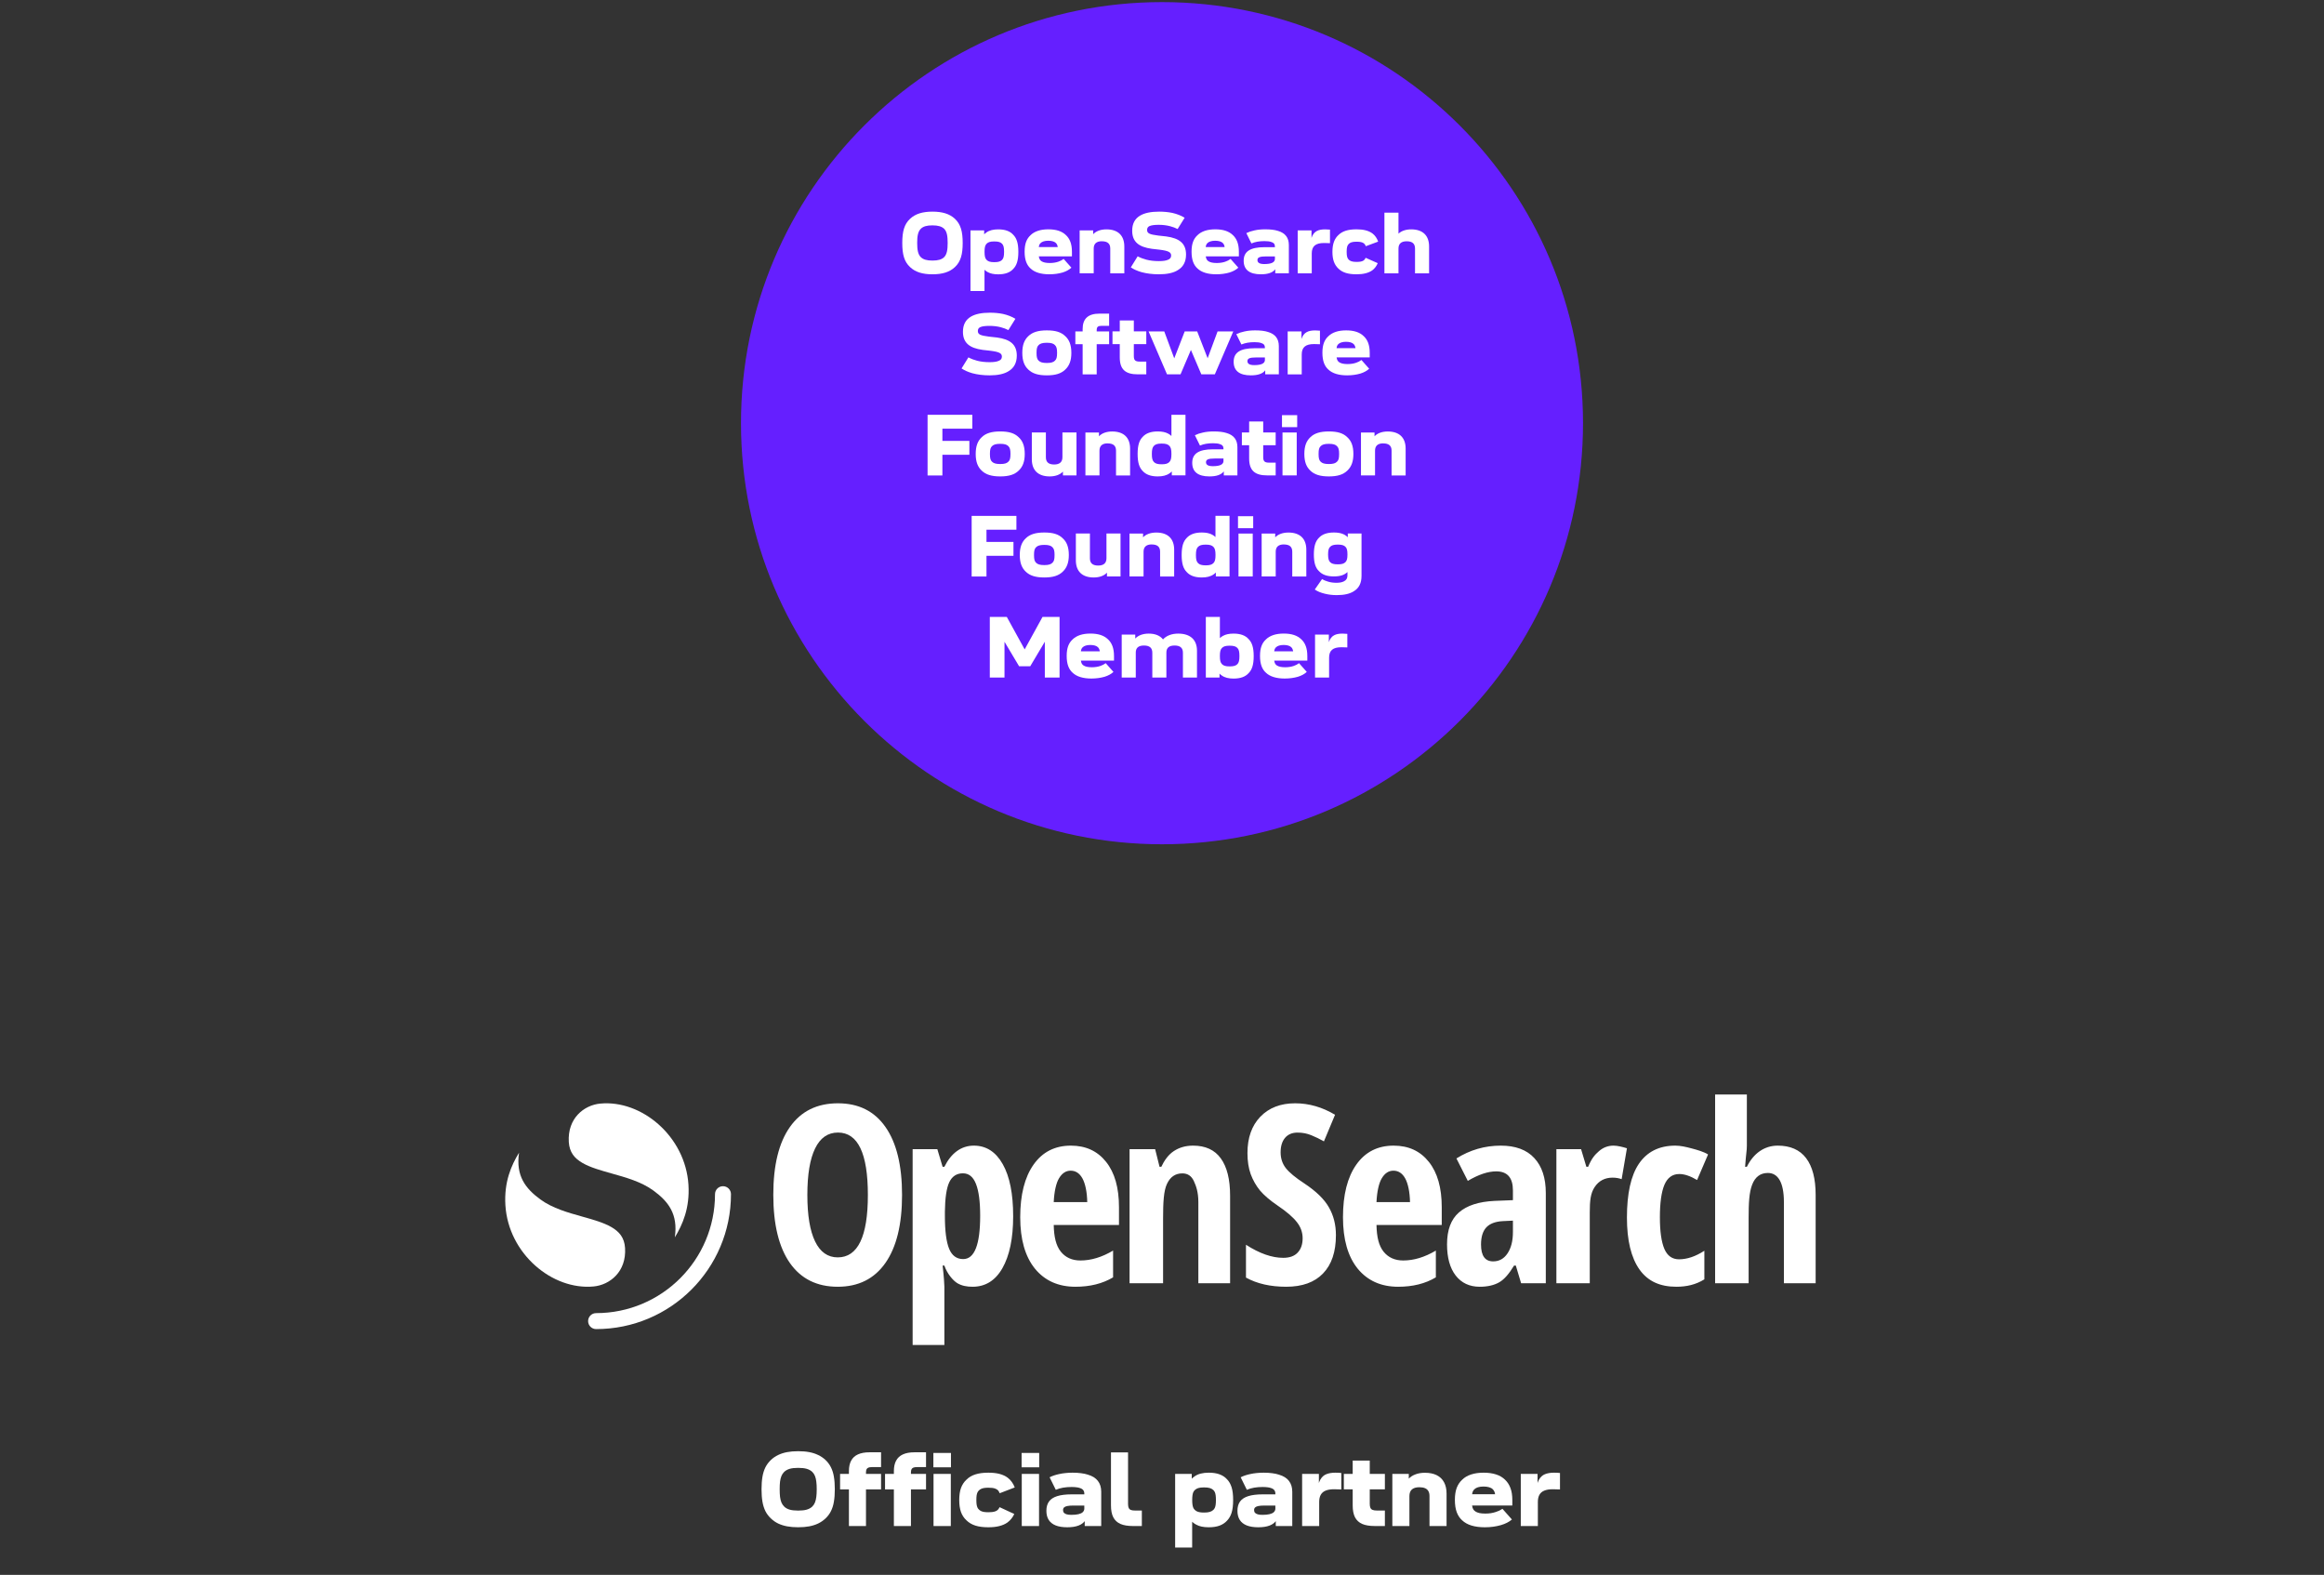 <svg width="552" height="374" viewBox="0 0 552 374" fill="none" xmlns="http://www.w3.org/2000/svg">
<rect x="0" y="0" width="552" height="374" fill="#333333" stroke="none"/>
<g clip-path="url(#clip0_6849_2713)">
<path d="M276 200.5C331.228 200.5 376 155.728 376 100.5C376 45.272 331.228 0.5 276 0.5C220.772 0.5 176 45.272 176 100.5C176 155.728 220.772 200.5 276 200.5Z" fill="#651FFF"/>
<path d="M216.17 63.44C214.77 62.15 214.31 60.41 214.31 57.7C214.31 54.99 214.77 53.25 216.17 51.95C217.43 50.78 219.14 50.26 221.48 50.26C223.82 50.26 225.54 50.78 226.8 51.95C228.19 53.25 228.66 54.99 228.66 57.7C228.66 60.41 228.19 62.15 226.8 63.44C225.54 64.62 223.83 65.14 221.48 65.14C219.13 65.14 217.43 64.62 216.17 63.44ZM224.23 61.09C224.92 60.41 225.09 59.29 225.09 57.7C225.09 56.11 224.93 54.99 224.23 54.31C223.64 53.77 222.8 53.52 221.47 53.52C220.14 53.52 219.32 53.76 218.73 54.31C218.02 55 217.85 56.11 217.85 57.68C217.85 59.25 218.02 60.41 218.73 61.09C219.31 61.63 220.13 61.88 221.47 61.88C222.81 61.88 223.64 61.64 224.23 61.09Z" fill="white"/>
<path d="M233.76 54.71V55.65C233.91 55.49 234.09 55.34 234.3 55.2C235 54.69 235.96 54.47 237.09 54.47C238.74 54.47 239.9 54.9 240.67 55.76C241.44 56.54 241.88 57.68 241.88 59.81C241.88 61.94 241.44 63.08 240.67 63.86C239.91 64.71 238.75 65.15 237.09 65.15C236.07 65.15 235.24 64.98 234.6 64.62C234.31 64.46 234.06 64.28 233.84 64.07V69.11H230.51V54.72H233.76V54.71ZM234.35 57.87C233.98 58.24 233.85 58.76 233.85 59.8C233.85 60.84 233.98 61.37 234.35 61.73C234.71 62.09 235.19 62.26 236.17 62.26C237.15 62.26 237.63 62.09 238 61.73C238.36 61.37 238.49 60.84 238.49 59.8C238.49 58.76 238.36 58.24 238 57.87C237.64 57.51 237.15 57.34 236.17 57.34C235.19 57.34 234.71 57.51 234.35 57.87Z" fill="white"/>
<path d="M244.78 63.76C243.9 62.98 243.37 61.75 243.37 59.78C243.37 57.81 243.88 56.68 244.78 55.85C245.72 54.93 247.14 54.46 249 54.46C250.86 54.46 252.23 54.9 253.19 55.84C254.08 56.67 254.61 57.88 254.61 59.82V60.88H246.74C246.84 61.51 247.03 61.81 247.38 62.04C247.79 62.31 248.43 62.46 249.34 62.46C250.11 62.46 250.81 62.35 251.4 62.14C251.85 61.99 252.29 61.76 252.64 61.49L254.48 63.57C253.94 64.07 253.22 64.46 252.37 64.72C251.47 64.98 250.4 65.14 249.25 65.14C247.31 65.14 245.76 64.7 244.78 63.76ZM251.24 58.68C251.17 58.23 251.03 57.94 250.8 57.71C250.45 57.36 249.82 57.17 248.98 57.17C248.14 57.17 247.52 57.38 247.18 57.71C246.94 57.93 246.8 58.2 246.74 58.68H251.24Z" fill="white"/>
<path d="M261.73 57.29C260.41 57.29 259.78 57.9 259.78 59.03V64.9H256.44V54.71H259.66V55.61C260.36 54.86 261.48 54.47 262.81 54.47C265.55 54.47 267.05 55.94 267.05 58.54V64.91H263.71V59.02C263.71 57.86 263.06 57.3 261.73 57.3V57.29Z" fill="white"/>
<path d="M271.13 64.63C270.13 64.34 269.28 63.96 268.59 63.5L270.22 60.87C270.86 61.22 271.6 61.49 272.3 61.67C273.17 61.9 274.2 62.01 275.26 62.01C276.22 62.01 276.92 61.91 277.4 61.7C277.93 61.5 278.17 61.18 278.17 60.69C278.17 59.93 277.61 59.57 275.45 59.3L273.6 59.09C270.45 58.66 268.92 57.4 268.92 54.79C268.92 53.14 269.54 51.94 270.82 51.19C271.88 50.57 273.37 50.26 275.34 50.26C276.42 50.26 277.5 50.36 278.45 50.56C279.52 50.8 280.53 51.19 281.38 51.71L279.71 54.39C279.16 54.11 278.58 53.89 277.96 53.73C277.11 53.5 276.17 53.39 275.21 53.39C274.25 53.39 273.49 53.49 273.05 53.68C272.66 53.86 272.46 54.14 272.46 54.61C272.46 55.42 273.04 55.68 275.09 55.94L277 56.15C280.17 56.58 281.71 57.83 281.71 60.45C281.71 62.18 281.02 63.4 279.78 64.14C278.7 64.83 277.16 65.14 275.25 65.14C273.68 65.14 272.31 64.95 271.13 64.63Z" fill="white"/>
<path d="M284.43 63.76C283.55 62.98 283.02 61.75 283.02 59.78C283.02 57.81 283.53 56.68 284.43 55.85C285.37 54.93 286.79 54.46 288.65 54.46C290.51 54.46 291.88 54.9 292.84 55.84C293.73 56.67 294.26 57.88 294.26 59.82V60.88H286.39C286.49 61.51 286.68 61.81 287.03 62.04C287.44 62.31 288.08 62.46 288.99 62.46C289.76 62.46 290.46 62.35 291.05 62.14C291.5 61.99 291.94 61.76 292.29 61.49L294.13 63.57C293.59 64.07 292.87 64.46 292.02 64.72C291.12 64.98 290.05 65.14 288.9 65.14C286.96 65.14 285.41 64.7 284.43 63.76ZM290.88 58.68C290.81 58.23 290.67 57.94 290.44 57.71C290.09 57.36 289.46 57.17 288.62 57.17C287.78 57.17 287.16 57.38 286.82 57.71C286.58 57.93 286.44 58.2 286.38 58.68H290.88Z" fill="white"/>
<path d="M302.9 63.94C302.31 64.74 301.18 65.14 299.48 65.14C296.79 65.14 295.4 64.06 295.4 61.92C295.4 59.78 296.87 58.7 300.35 58.7H302.82V58.54C302.82 58.01 302.58 57.64 301.91 57.45C301.54 57.32 300.99 57.26 300.33 57.26C299.82 57.26 299.19 57.3 298.68 57.39C298.18 57.48 297.68 57.62 297.24 57.81L296.03 55.36C296.63 55.07 297.25 54.86 297.95 54.72C298.73 54.54 299.58 54.46 300.52 54.46C301.77 54.46 302.77 54.58 303.54 54.83C305.3 55.34 306.13 56.48 306.13 58.19V64.9H302.9V63.94ZM300.29 62.71C301.95 62.71 302.75 62.32 302.82 61.57V60.89H300.75C299.2 60.89 298.67 61.13 298.67 61.77C298.67 62.41 299.23 62.71 300.29 62.71Z" fill="white"/>
<path d="M308.23 54.71H311.51V56.5C312.04 54.87 313.2 54.47 314.75 54.47C315.16 54.47 315.54 54.49 315.9 54.53V57.75C315.47 57.72 314.98 57.71 314.49 57.71C312.47 57.71 311.57 58.48 311.57 60.19V64.91H308.23V54.72V54.71Z" fill="white"/>
<path d="M317.88 63.77C316.96 62.9 316.48 61.69 316.48 59.82C316.48 57.82 317.02 56.64 317.88 55.84C318.82 54.9 320.17 54.46 322.2 54.46C323.83 54.46 325.07 54.77 325.99 55.44C326.61 55.92 327.06 56.57 327.34 57.38L324.41 58.47C324.31 58.19 324.17 57.97 323.98 57.81C323.61 57.52 323.09 57.4 322.21 57.4C321.19 57.4 320.7 57.58 320.35 57.94C320.02 58.26 319.86 58.72 319.86 59.8C319.86 60.88 320.02 61.34 320.35 61.66C320.69 62 321.18 62.2 322.21 62.2C323.06 62.2 323.56 62.09 323.93 61.83C324.13 61.67 324.26 61.47 324.37 61.22L327.24 62.5C326.94 63.21 326.5 63.79 325.92 64.22C324.99 64.85 323.78 65.14 322.2 65.14C320.21 65.14 318.85 64.73 317.88 63.77Z" fill="white"/>
<path d="M328.83 50.51H332.17V55.49C332.88 54.82 333.95 54.47 335.2 54.47C337.94 54.47 339.44 55.94 339.44 58.54V64.91H336.1V59.02C336.1 57.86 335.45 57.3 334.12 57.3C332.79 57.3 332.17 57.91 332.17 59.04V64.91H328.83V50.52V50.51Z" fill="white"/>
<path d="M230.93 88.63C229.93 88.34 229.08 87.96 228.39 87.5L230.02 84.87C230.66 85.22 231.4 85.49 232.1 85.67C232.97 85.9 234 86.01 235.06 86.01C236.02 86.01 236.72 85.91 237.2 85.7C237.73 85.5 237.97 85.18 237.97 84.69C237.97 83.93 237.41 83.57 235.25 83.3L233.4 83.09C230.25 82.66 228.72 81.4 228.72 78.79C228.72 77.14 229.34 75.94 230.62 75.19C231.68 74.57 233.17 74.26 235.14 74.26C236.22 74.26 237.3 74.36 238.25 74.56C239.32 74.8 240.33 75.19 241.18 75.71L239.51 78.39C238.96 78.11 238.38 77.89 237.76 77.73C236.91 77.5 235.97 77.39 235.01 77.39C234.05 77.39 233.29 77.49 232.85 77.68C232.46 77.86 232.26 78.14 232.26 78.61C232.26 79.42 232.84 79.68 234.89 79.94L236.8 80.15C239.97 80.58 241.51 81.83 241.51 84.45C241.51 86.18 240.82 87.4 239.58 88.14C238.5 88.83 236.96 89.14 235.05 89.14C233.48 89.14 232.11 88.95 230.93 88.63Z" fill="white"/>
<path d="M244.25 87.77C243.32 86.9 242.82 85.7 242.82 83.8C242.82 81.9 243.32 80.7 244.25 79.83C245.21 78.9 246.56 78.46 248.64 78.46C250.72 78.46 252.04 78.87 253.02 79.83C253.93 80.66 254.47 81.84 254.47 83.81C254.47 85.61 254 86.86 253.01 87.78C252.04 88.71 250.71 89.14 248.64 89.14C246.57 89.14 245.21 88.7 244.25 87.77ZM250.56 85.66C250.94 85.32 251.08 84.87 251.08 83.78C251.08 82.81 250.95 82.31 250.56 81.94C250.21 81.59 249.7 81.4 248.64 81.4C247.58 81.4 247.07 81.6 246.72 81.93C246.34 82.28 246.2 82.73 246.2 83.8C246.2 84.87 246.34 85.32 246.72 85.67C247.07 86 247.57 86.2 248.64 86.2C249.71 86.2 250.2 86.01 250.56 85.66Z" fill="white"/>
<path d="M261.17 74.48H263.44V77.38H261.65C260.78 77.38 260.49 77.64 260.49 78.42V78.71H263.44V81.74H260.49V88.91H257.15V81.74H255.42V78.71H257.15V78.16C257.15 75.68 258.44 74.48 261.17 74.48Z" fill="white"/>
<path d="M265.97 84.88V81.73H264.24V78.7H265.97V76.1H269.31V78.7H272.27V81.73H269.31V84.55C269.31 85.56 269.66 85.87 270.71 85.87H272.27V88.9H270.26C267.3 88.9 265.97 87.72 265.97 84.88Z" fill="white"/>
<path d="M276.54 78.71L278.91 85.1L281.39 78.71H284.36L286.84 85.08L289.2 78.71H292.93L288.55 88.9H285.34L282.87 83.11L280.4 88.9H277.19L272.81 78.71H276.54Z" fill="white"/>
<path d="M300.52 87.94C299.93 88.74 298.8 89.14 297.1 89.14C294.41 89.14 293.02 88.06 293.02 85.92C293.02 83.78 294.49 82.7 297.97 82.7H300.44V82.54C300.44 82.01 300.2 81.64 299.53 81.45C299.16 81.32 298.61 81.26 297.95 81.26C297.44 81.26 296.81 81.3 296.3 81.39C295.8 81.48 295.3 81.62 294.86 81.81L293.65 79.36C294.25 79.07 294.87 78.86 295.57 78.72C296.35 78.54 297.2 78.46 298.14 78.46C299.39 78.46 300.39 78.58 301.16 78.83C302.92 79.34 303.75 80.48 303.75 82.19V88.9H300.52V87.94ZM297.91 86.71C299.57 86.71 300.37 86.32 300.44 85.57V84.89H298.37C296.82 84.89 296.29 85.13 296.29 85.77C296.29 86.41 296.85 86.71 297.91 86.71Z" fill="white"/>
<path d="M305.85 78.71H309.13V80.5C309.66 78.87 310.82 78.47 312.37 78.47C312.78 78.47 313.16 78.49 313.52 78.53V81.75C313.09 81.72 312.6 81.71 312.11 81.71C310.09 81.71 309.19 82.48 309.19 84.19V88.91H305.85V78.72V78.71Z" fill="white"/>
<path d="M315.51 87.76C314.63 86.98 314.1 85.75 314.1 83.78C314.1 81.81 314.61 80.68 315.51 79.85C316.45 78.93 317.87 78.46 319.73 78.46C321.59 78.46 322.96 78.9 323.92 79.84C324.81 80.67 325.34 81.88 325.34 83.82V84.88H317.47C317.57 85.51 317.76 85.81 318.11 86.04C318.52 86.31 319.16 86.46 320.07 86.46C320.84 86.46 321.54 86.35 322.13 86.14C322.58 85.99 323.02 85.76 323.37 85.49L325.21 87.57C324.67 88.07 323.95 88.46 323.1 88.72C322.2 88.98 321.13 89.14 319.98 89.14C318.04 89.14 316.49 88.7 315.51 87.76ZM321.96 82.68C321.89 82.23 321.75 81.94 321.52 81.71C321.17 81.36 320.54 81.17 319.7 81.17C318.86 81.17 318.24 81.38 317.9 81.71C317.66 81.93 317.52 82.2 317.46 82.68H321.96Z" fill="white"/>
<path d="M220.33 98.51H230.95V101.8H223.84V104.7H230.25V108H223.84V112.91H220.32V98.52L220.33 98.51Z" fill="white"/>
<path d="M233.18 111.77C232.25 110.9 231.75 109.7 231.75 107.8C231.75 105.9 232.25 104.7 233.18 103.83C234.14 102.9 235.49 102.46 237.57 102.46C239.65 102.46 240.97 102.87 241.95 103.83C242.86 104.66 243.4 105.84 243.4 107.81C243.4 109.61 242.93 110.86 241.94 111.78C240.97 112.71 239.64 113.14 237.57 113.14C235.5 113.14 234.14 112.7 233.18 111.77ZM239.49 109.66C239.87 109.32 240.01 108.87 240.01 107.78C240.01 106.81 239.88 106.31 239.49 105.94C239.14 105.59 238.63 105.4 237.57 105.4C236.51 105.4 236 105.6 235.65 105.93C235.27 106.28 235.13 106.73 235.13 107.8C235.13 108.87 235.27 109.32 235.65 109.67C236 110 236.5 110.2 237.57 110.2C238.64 110.2 239.13 110.01 239.49 109.66Z" fill="white"/>
<path d="M255.69 112.9H252.47V112C251.77 112.75 250.65 113.14 249.32 113.14C246.58 113.14 245.08 111.67 245.08 109.07V102.7H248.42V108.59C248.42 109.75 249.07 110.31 250.39 110.31C251.71 110.31 252.35 109.7 252.35 108.57V102.7H255.69V112.89V112.9Z" fill="white"/>
<path d="M263.1 105.29C261.78 105.29 261.15 105.9 261.15 107.03V112.9H257.81V102.71H261.03V103.61C261.73 102.86 262.85 102.47 264.18 102.47C266.92 102.47 268.42 103.94 268.42 106.54V112.91H265.08V107.02C265.08 105.86 264.43 105.3 263.1 105.3V105.29Z" fill="white"/>
<path d="M278.33 112.9V111.96C278.18 112.12 278 112.27 277.79 112.41C277.08 112.92 276.13 113.14 274.99 113.14C273.35 113.14 272.19 112.71 271.41 111.85C270.64 111.07 270.21 109.93 270.21 107.8C270.21 105.67 270.64 104.53 271.41 103.75C272.18 102.9 273.34 102.46 274.99 102.46C276.02 102.46 276.84 102.63 277.49 102.99C277.77 103.14 278.02 103.33 278.24 103.54V98.5H281.58V112.89H278.33V112.9ZM277.74 109.73C278.11 109.36 278.24 108.84 278.24 107.8C278.24 106.76 278.1 106.23 277.74 105.87C277.38 105.51 276.9 105.34 275.92 105.34C274.94 105.34 274.45 105.51 274.09 105.87C273.73 106.23 273.59 106.76 273.59 107.8C273.59 108.84 273.72 109.36 274.09 109.73C274.45 110.09 274.94 110.26 275.92 110.26C276.9 110.26 277.38 110.09 277.74 109.73Z" fill="white"/>
<path d="M290.68 111.94C290.09 112.74 288.96 113.14 287.26 113.14C284.57 113.14 283.18 112.06 283.18 109.92C283.18 107.78 284.65 106.7 288.13 106.7H290.6V106.54C290.6 106.01 290.36 105.64 289.69 105.45C289.32 105.32 288.77 105.26 288.11 105.26C287.6 105.26 286.97 105.3 286.46 105.39C285.96 105.48 285.46 105.62 285.02 105.81L283.81 103.36C284.41 103.07 285.03 102.86 285.73 102.72C286.51 102.54 287.36 102.46 288.3 102.46C289.55 102.46 290.55 102.58 291.32 102.83C293.08 103.34 293.91 104.48 293.91 106.19V112.9H290.68V111.94ZM288.07 110.71C289.73 110.71 290.53 110.32 290.6 109.57V108.89H288.53C286.98 108.89 286.45 109.13 286.45 109.77C286.45 110.41 287.01 110.71 288.07 110.71Z" fill="white"/>
<path d="M296.7 108.88V105.73H294.97V102.7H296.7V100.1H300.04V102.7H303V105.73H300.04V108.55C300.04 109.56 300.39 109.87 301.44 109.87H303V112.9H300.99C298.03 112.9 296.7 111.72 296.7 108.88Z" fill="white"/>
<path d="M304.5 98.59H308.11V101.44H304.5V98.59ZM304.62 102.71H308V112.9H304.62V102.71Z" fill="white"/>
<path d="M311.24 111.77C310.31 110.9 309.81 109.7 309.81 107.8C309.81 105.9 310.31 104.7 311.24 103.83C312.2 102.9 313.55 102.46 315.63 102.46C317.71 102.46 319.03 102.87 320.01 103.83C320.92 104.66 321.46 105.84 321.46 107.81C321.46 109.61 320.99 110.86 320 111.78C319.03 112.71 317.7 113.14 315.63 113.14C313.56 113.14 312.2 112.7 311.24 111.77ZM317.55 109.66C317.93 109.32 318.07 108.87 318.07 107.78C318.07 106.81 317.94 106.31 317.55 105.94C317.2 105.59 316.69 105.4 315.63 105.4C314.57 105.4 314.06 105.6 313.71 105.93C313.33 106.28 313.19 106.73 313.19 107.8C313.19 108.87 313.33 109.32 313.71 109.67C314.06 110 314.56 110.2 315.63 110.2C316.7 110.2 317.19 110.01 317.55 109.66Z" fill="white"/>
<path d="M328.55 105.29C327.23 105.29 326.6 105.9 326.6 107.03V112.9H323.26V102.71H326.48V103.61C327.18 102.86 328.3 102.47 329.63 102.47C332.37 102.47 333.87 103.94 333.87 106.54V112.91H330.53V107.02C330.53 105.86 329.88 105.3 328.55 105.3V105.29Z" fill="white"/>
<path d="M230.8 122.51H241.42V125.8H234.31V128.7H240.72V132H234.31V136.91H230.79V122.52L230.8 122.51Z" fill="white"/>
<path d="M243.65 135.77C242.72 134.9 242.22 133.7 242.22 131.8C242.22 129.9 242.72 128.7 243.65 127.83C244.61 126.9 245.96 126.46 248.04 126.46C250.12 126.46 251.44 126.87 252.42 127.83C253.33 128.66 253.87 129.84 253.87 131.81C253.87 133.61 253.4 134.86 252.41 135.78C251.44 136.71 250.11 137.14 248.04 137.14C245.97 137.14 244.61 136.7 243.65 135.77ZM249.96 133.66C250.34 133.32 250.48 132.87 250.48 131.78C250.48 130.81 250.35 130.31 249.96 129.94C249.61 129.59 249.1 129.4 248.04 129.4C246.98 129.4 246.47 129.6 246.12 129.93C245.74 130.28 245.6 130.73 245.6 131.8C245.6 132.87 245.74 133.32 246.12 133.67C246.47 134 246.97 134.2 248.04 134.2C249.11 134.2 249.6 134.01 249.96 133.66Z" fill="white"/>
<path d="M266.15 136.9H262.93V136C262.23 136.75 261.11 137.14 259.78 137.14C257.04 137.14 255.54 135.67 255.54 133.07V126.7H258.88V132.59C258.88 133.75 259.53 134.31 260.85 134.31C262.17 134.31 262.81 133.7 262.81 132.57V126.7H266.15V136.89V136.9Z" fill="white"/>
<path d="M273.57 129.29C272.25 129.29 271.62 129.9 271.62 131.03V136.9H268.28V126.71H271.5V127.61C272.2 126.86 273.32 126.47 274.65 126.47C277.39 126.47 278.89 127.94 278.89 130.54V136.91H275.55V131.02C275.55 129.86 274.9 129.3 273.57 129.3V129.29Z" fill="white"/>
<path d="M288.79 136.9V135.96C288.64 136.12 288.46 136.27 288.25 136.41C287.54 136.92 286.59 137.14 285.45 137.14C283.81 137.14 282.65 136.71 281.87 135.85C281.1 135.07 280.67 133.93 280.67 131.8C280.67 129.67 281.1 128.53 281.87 127.75C282.64 126.9 283.8 126.46 285.45 126.46C286.48 126.46 287.3 126.63 287.95 126.99C288.23 127.14 288.48 127.33 288.7 127.54V122.5H292.04V136.89H288.79V136.9ZM288.21 133.73C288.58 133.36 288.71 132.84 288.71 131.8C288.71 130.76 288.57 130.23 288.21 129.87C287.85 129.51 287.37 129.34 286.39 129.34C285.41 129.34 284.92 129.51 284.56 129.87C284.2 130.23 284.06 130.76 284.06 131.8C284.06 132.84 284.19 133.36 284.56 133.73C284.92 134.09 285.41 134.26 286.39 134.26C287.37 134.26 287.85 134.09 288.21 133.73Z" fill="white"/>
<path d="M294.05 122.59H297.66V125.44H294.05V122.59ZM294.17 126.71H297.55V136.9H294.17V126.71Z" fill="white"/>
<path d="M304.96 129.29C303.64 129.29 303.01 129.9 303.01 131.03V136.9H299.67V126.71H302.89V127.61C303.59 126.86 304.71 126.47 306.04 126.47C308.78 126.47 310.28 127.94 310.28 130.54V136.91H306.94V131.02C306.94 129.86 306.29 129.3 304.96 129.3V129.29Z" fill="white"/>
<path d="M313.26 135.62C312.49 134.86 312.07 133.72 312.07 131.68C312.07 129.64 312.5 128.49 313.26 127.73C314.04 126.88 315.21 126.46 316.83 126.46C318.45 126.46 319.39 126.87 320.1 127.55L320.13 127.58V126.7H323.39V136.76C323.39 138.46 322.8 139.65 321.59 140.39C320.63 141.02 319.29 141.33 317.53 141.33C316.51 141.33 315.56 141.22 314.69 141C313.76 140.78 312.93 140.45 312.29 140L314.02 137.52C314.47 137.8 314.98 138 315.49 138.14C316.09 138.32 316.74 138.4 317.42 138.4C318.19 138.4 318.77 138.29 319.2 138.06C319.78 137.79 320.05 137.32 320.05 136.66V135.85C319.36 136.5 318.44 136.89 316.82 136.89C315.2 136.89 314.03 136.47 313.26 135.61V135.62ZM319.55 133.52C319.92 133.16 320.05 132.69 320.05 131.68C320.05 130.67 319.92 130.21 319.56 129.84C319.2 129.49 318.71 129.33 317.74 129.33C316.77 129.33 316.29 129.51 315.95 129.84C315.57 130.21 315.45 130.73 315.45 131.67C315.45 132.61 315.58 133.16 315.95 133.52C316.29 133.85 316.77 134.02 317.75 134.02C318.73 134.02 319.19 133.86 319.55 133.52Z" fill="white"/>
<path d="M235.1 146.51H239.14L243.38 154.22L247.62 146.51H251.67V160.9H248.17V152.4L244.7 158.23H242.06L238.59 152.41V160.9H235.1V146.51Z" fill="white"/>
<path d="M254.77 159.76C253.89 158.98 253.36 157.75 253.36 155.78C253.36 153.81 253.87 152.68 254.77 151.85C255.71 150.93 257.13 150.46 258.99 150.46C260.85 150.46 262.22 150.9 263.18 151.84C264.07 152.67 264.6 153.88 264.6 155.82V156.88H256.73C256.83 157.51 257.02 157.81 257.37 158.04C257.78 158.31 258.42 158.46 259.33 158.46C260.1 158.46 260.8 158.35 261.39 158.14C261.84 157.99 262.28 157.76 262.63 157.49L264.47 159.57C263.93 160.07 263.21 160.46 262.36 160.72C261.46 160.98 260.39 161.14 259.24 161.14C257.3 161.14 255.75 160.7 254.77 159.76ZM261.23 154.68C261.16 154.23 261.02 153.94 260.79 153.71C260.44 153.36 259.81 153.17 258.97 153.17C258.13 153.17 257.51 153.38 257.17 153.71C256.93 153.93 256.79 154.2 256.73 154.68H261.23Z" fill="white"/>
<path d="M266.43 150.71H269.65V151.64C270.37 150.87 271.5 150.47 272.85 150.47C274.39 150.47 275.54 150.95 276.24 151.85C277.05 150.95 278.32 150.47 279.85 150.47C282.73 150.47 284.31 151.94 284.31 154.54V160.91H280.97V155.02C280.97 153.86 280.32 153.3 278.99 153.3C277.66 153.3 277.04 153.86 277.04 154.99V160.91H273.7V155.02C273.7 153.86 273.05 153.3 271.72 153.3C270.39 153.3 269.77 153.86 269.77 154.99V160.91H266.43V150.72V150.71Z" fill="white"/>
<path d="M286.41 146.51H289.75V151.54C289.97 151.33 290.22 151.15 290.5 151C291.14 150.64 291.97 150.47 292.99 150.47C294.65 150.47 295.81 150.91 296.57 151.77C297.34 152.55 297.78 153.69 297.78 155.82C297.78 157.95 297.34 159.09 296.57 159.86C295.8 160.72 294.64 161.15 292.99 161.15C291.86 161.15 290.9 160.93 290.2 160.42C289.99 160.28 289.81 160.13 289.66 159.97V160.91H286.41V146.52V146.51ZM293.9 157.73C294.26 157.36 294.39 156.84 294.39 155.8C294.39 154.76 294.26 154.23 293.9 153.87C293.54 153.51 293.04 153.34 292.07 153.34C291.1 153.34 290.61 153.51 290.25 153.87C289.88 154.23 289.75 154.75 289.75 155.8C289.75 156.85 289.88 157.36 290.25 157.73C290.61 158.09 291.09 158.26 292.07 158.26C293.05 158.26 293.54 158.09 293.9 157.73Z" fill="white"/>
<path d="M300.69 159.76C299.81 158.98 299.28 157.75 299.28 155.78C299.28 153.81 299.79 152.68 300.69 151.85C301.63 150.93 303.05 150.46 304.91 150.46C306.77 150.46 308.14 150.9 309.1 151.84C309.99 152.67 310.52 153.88 310.52 155.82V156.88H302.65C302.75 157.51 302.94 157.81 303.29 158.04C303.7 158.31 304.34 158.46 305.25 158.46C306.02 158.46 306.72 158.35 307.31 158.14C307.76 157.99 308.2 157.76 308.55 157.49L310.39 159.57C309.85 160.07 309.13 160.46 308.28 160.72C307.38 160.98 306.31 161.14 305.16 161.14C303.22 161.14 301.67 160.7 300.69 159.76ZM307.15 154.68C307.08 154.23 306.94 153.94 306.71 153.71C306.36 153.36 305.73 153.17 304.89 153.17C304.05 153.17 303.43 153.38 303.09 153.71C302.85 153.93 302.71 154.2 302.65 154.68H307.15Z" fill="white"/>
<path d="M312.35 150.71H315.63V152.5C316.16 150.87 317.32 150.47 318.87 150.47C319.28 150.47 319.66 150.49 320.02 150.53V153.75C319.59 153.72 319.1 153.71 318.61 153.71C316.59 153.71 315.69 154.48 315.69 156.19V160.91H312.35V150.72V150.71Z" fill="white"/>
</g>
<g clip-path="url(#clip1_6849_2713)">
<path d="M171.726 281.703C170.679 281.703 169.83 282.551 169.83 283.598C169.83 299.198 157.184 311.844 141.585 311.844C140.538 311.844 139.689 312.692 139.689 313.739C139.689 314.786 140.538 315.635 141.585 315.635C159.278 315.635 173.621 301.292 173.621 283.598C173.621 282.551 172.773 281.703 171.726 281.703Z" fill="white"/>
<path d="M160.284 293.851C162.107 290.877 163.87 286.912 163.523 281.361C162.805 269.862 152.39 261.138 142.555 262.084C138.705 262.454 134.752 265.592 135.103 271.214C135.256 273.656 136.451 275.098 138.394 276.206C140.244 277.262 142.62 277.93 145.313 278.687C148.567 279.603 152.341 280.631 155.242 282.768C158.718 285.33 161.095 288.3 160.284 293.851Z" fill="white"/>
<path d="M123.283 273.743C121.46 276.717 119.697 280.682 120.044 286.234C120.762 297.733 131.178 306.456 141.012 305.511C144.862 305.141 148.816 302.002 148.465 296.381C148.312 293.938 147.116 292.496 145.173 291.388C143.324 290.333 140.948 289.665 138.254 288.907C135 287.992 131.226 286.964 128.326 284.826C124.849 282.264 122.472 279.294 123.283 273.743Z" fill="white"/>
<path fill-rule="evenodd" clip-rule="evenodd" d="M423.715 285.473V304.743H431.256V283.797C431.256 279.937 430.501 277.021 428.993 275.043C427.484 273.045 425.208 272.068 422.249 272.068C419.038 272.068 416.465 273.945 414.918 277.095H414.499C414.613 275.468 414.717 274.537 414.792 273.857C414.87 273.155 414.918 272.721 414.918 272.068V259.919H407.377V304.743H415.337V289.243C415.337 285.767 415.453 283.195 416.169 281.352C416.884 279.489 418.132 278.557 419.911 278.557C422.29 278.557 423.715 280.768 423.715 285.473ZM314.254 302.421C316.291 300.315 317.31 297.281 317.31 293.319C317.31 290.846 316.752 288.643 315.635 286.71C314.538 284.778 312.589 282.884 309.787 281.029C307.71 279.676 306.251 278.468 305.408 277.406C304.585 276.343 304.174 275.096 304.174 273.666C304.174 272.217 304.516 271.077 305.203 270.246C305.908 269.396 306.907 268.97 308.2 268.97C309.376 268.97 310.473 269.183 311.491 269.608C312.529 270.033 313.519 270.516 314.46 271.057L317.104 264.738C314.068 262.922 310.904 262.014 307.612 262.014C304.164 262.014 301.411 263.076 299.354 265.202C297.317 267.328 296.298 270.207 296.298 273.84C296.298 275.734 296.553 277.396 297.062 278.826C297.591 280.256 298.326 281.551 299.266 282.71C300.226 283.85 301.627 285.049 303.468 286.305C305.585 287.735 307.103 289.039 308.024 290.218C308.944 291.377 309.405 292.662 309.405 294.073C309.405 295.503 309.013 296.634 308.23 297.465C307.466 298.296 306.319 298.711 304.791 298.711C302.107 298.711 299.158 297.677 295.945 295.609V303.407C298.57 304.856 301.754 305.581 305.497 305.581C309.316 305.581 312.236 304.528 314.254 302.421ZM322.483 301.287C324.834 304.149 328.039 305.581 332.1 305.581C335.577 305.581 338.559 304.836 341.046 303.347V296.992C338.404 298.559 335.82 299.342 333.294 299.342C331.313 299.342 329.759 298.646 328.632 297.253C327.505 295.841 327.004 293.801 326.945 290.919H342.445V286.692C342.445 282.068 341.425 278.48 339.385 275.927C337.345 273.354 334.558 272.068 331.021 272.068C327.233 272.068 324.28 273.567 322.162 276.565C320.045 279.563 318.986 283.732 318.986 289.071C318.986 294.332 320.151 298.404 322.483 301.287ZM328.224 279.786C328.943 278.606 329.856 278.016 330.963 278.016C332.148 278.016 333.081 278.625 333.761 279.844C334.44 281.062 334.866 283.113 334.905 285.473H326.945C327.062 283.016 327.505 280.946 328.224 279.786ZM361.296 304.743L360.04 300.554H359.621C358.466 302.446 357.354 303.795 356.122 304.509C354.889 305.224 353.332 305.581 351.454 305.581C349.046 305.581 347.147 304.693 345.757 302.916C344.387 301.139 343.702 298.668 343.702 295.501C343.702 292.102 344.641 289.582 346.52 287.941C348.419 286.28 351.247 285.363 355.006 285.189L359.351 285.015V282.698C359.351 279.686 358.03 278.179 355.387 278.179C353.43 278.179 351.179 278.932 348.634 280.439L345.933 275.109C349.182 273.081 352.662 272.068 356.479 272.068C359.943 272.068 362.63 273.052 364.431 275.022C366.251 276.972 367.161 279.743 367.161 283.335V304.743H361.296ZM354.653 299.556C356.083 299.556 357.218 298.928 358.059 297.673C358.92 296.399 359.351 294.709 359.351 292.604V289.881L356.944 289.997C355.163 290.094 353.851 290.596 353.009 291.504C352.187 292.411 351.776 293.763 351.776 295.559C351.776 298.224 352.735 299.556 354.653 299.556ZM386.431 272.696C385.535 272.407 384.2 272.068 383.266 272.068C381.95 272.068 380.795 272.501 379.803 273.368C378.811 274.235 378.055 275.071 377.215 277.095H376.796L375.54 272.905H369.675V304.743H377.603V287.986C377.603 285.173 377.782 283.358 378.774 281.894C379.766 280.41 381.187 279.669 383.036 279.669C383.895 279.669 384.641 279.834 385.175 280.027L386.431 272.696ZM398.161 305.581C394.343 305.581 391.42 304.306 389.425 301.501C387.429 298.696 386.431 294.576 386.431 289.14C386.431 283.453 387.371 279.207 389.252 276.402C391.152 273.597 393.986 272.068 397.939 272.068C399.128 272.068 400.467 272.369 401.771 272.717C403.076 273.065 404.665 273.504 405.702 274.162L403.095 280.232C401.503 279.284 400.092 278.81 398.865 278.81C397.234 278.81 396.054 279.671 395.324 281.393C394.615 283.095 394.26 285.658 394.26 289.082C394.26 292.429 394.615 294.934 395.324 296.597C396.035 298.241 397.195 299.063 398.807 299.063C400.726 299.063 402.731 298.386 404.822 297.032V303.822C402.808 305.079 400.597 305.581 398.161 305.581Z" fill="white"/>
<path fill-rule="evenodd" clip-rule="evenodd" d="M210.299 299.936C212.937 296.173 214.256 290.788 214.256 283.783C214.256 276.777 212.947 271.403 210.328 267.659C207.709 263.895 203.946 262.014 199.038 262.014C194.073 262.014 190.271 263.886 187.632 267.63C184.994 271.354 183.675 276.72 183.675 283.725C183.675 290.788 184.994 296.202 187.632 299.965C190.271 303.709 194.053 305.581 198.98 305.581C203.888 305.581 207.661 303.699 210.299 299.936ZM193.597 294.812C192.375 292.284 191.764 288.608 191.764 283.783C191.764 278.939 192.375 275.262 193.597 272.754C194.819 270.225 196.633 268.961 199.038 268.961C203.772 268.961 206.138 273.902 206.138 283.783C206.138 293.664 203.752 298.604 198.98 298.604C196.614 298.604 194.819 297.34 193.597 294.812ZM227.399 304.741C228.473 305.362 229.63 305.581 231.013 305.581C233.97 305.581 236.375 304.179 238.084 301.192C239.793 298.205 240.648 294.083 240.648 288.826C240.648 283.492 239.822 279.371 238.171 276.461C236.519 273.532 234.234 272.068 231.315 272.068C228.282 272.068 225.904 273.875 224.31 277.095H223.891L222.635 272.906H216.77V319.405H224.31V305.581C224.31 305.038 224.199 303.192 223.891 300.554H224.31C224.939 302.439 226.342 304.101 227.399 304.741ZM225.468 280.767C226.141 279.351 227.225 278.643 228.723 278.643C230.125 278.643 231.152 279.477 231.806 281.145C232.477 282.813 232.813 285.335 232.813 288.71C232.813 295.576 231.47 299.01 228.781 299.01C227.225 299.01 226.112 298.195 225.44 296.566C224.768 294.936 224.432 292.337 224.432 288.768V287.75C224.47 284.491 224.815 282.164 225.468 280.767ZM255.437 305.581C251.377 305.581 248.172 304.15 245.821 301.287C243.489 298.404 242.324 294.333 242.324 289.071C242.324 283.732 243.383 279.563 245.5 276.565C247.618 273.567 250.57 272.068 254.359 272.068C257.895 272.068 260.683 273.354 262.723 275.927C264.763 278.48 265.783 282.068 265.783 286.692V290.919H250.283C250.342 293.801 250.843 295.841 251.97 297.253C253.097 298.646 254.651 299.343 256.632 299.343C259.158 299.343 261.742 298.559 264.384 296.992V303.347C261.897 304.836 258.915 305.581 255.437 305.581ZM254.301 278.016C253.194 278.016 252.28 278.606 251.562 279.786C250.843 280.947 250.4 283.016 250.283 285.473H258.243C258.204 283.113 257.778 281.063 257.099 279.844C256.419 278.625 255.486 278.016 254.301 278.016ZM284.634 285.473V304.743H292.175V283.964C292.175 280.076 291.44 277.122 289.97 275.1C288.519 273.079 286.323 272.068 283.383 272.068C281.643 272.068 280.124 272.495 278.828 273.351C277.533 274.186 276.533 275.598 275.837 277.095H275.418L274.371 272.906H268.297V304.743H276.256V289.453C276.256 285.507 276.401 282.817 277.175 281.165C277.948 279.493 279.167 278.657 280.831 278.657C282.087 278.657 282.997 279.26 283.558 280.465C284.119 281.67 284.634 283.121 284.634 285.473Z" fill="white"/>
</g>
<path d="M361.22 350.028H365.202V353.269L365.274 353.463V362.409H361.22V350.028ZM364.862 354.094C364.951 352.945 365.173 352.051 365.529 351.412C365.893 350.773 366.367 350.336 366.95 350.101C367.54 349.858 368.269 349.737 369.134 349.737C369.644 349.737 370.11 349.761 370.53 349.81V353.718C369.964 353.686 369.393 353.67 368.819 353.67C367.993 353.67 367.322 353.779 366.804 353.997C366.286 354.208 365.902 354.536 365.651 354.981C365.4 355.426 365.274 355.992 365.274 356.68H364.862V354.094Z" fill="white"/>
<path d="M352.692 362.701C351.486 362.701 350.426 362.563 349.512 362.288C348.606 362.013 347.857 361.592 347.266 361.025C346.716 360.532 346.295 359.893 346.004 359.108C345.713 358.323 345.567 357.352 345.567 356.194C345.567 355.078 345.709 354.135 345.992 353.366C346.283 352.597 346.712 351.95 347.278 351.424C347.845 350.858 348.557 350.437 349.415 350.162C350.273 349.878 351.268 349.737 352.401 349.737C353.509 349.737 354.489 349.874 355.338 350.15C356.196 350.425 356.912 350.845 357.487 351.412C358.045 351.938 358.47 352.593 358.761 353.378C359.061 354.155 359.21 355.11 359.21 356.243V357.53H347.861V354.859H355.739L355.18 355.915C355.18 355.494 355.16 355.146 355.12 354.871C355.079 354.596 355.015 354.366 354.926 354.179C354.837 353.993 354.719 353.827 354.574 353.682C354.363 353.463 354.072 353.301 353.7 353.196C353.327 353.083 352.886 353.026 352.377 353.026C351.859 353.026 351.418 353.083 351.053 353.196C350.689 353.31 350.402 353.471 350.192 353.682C350.038 353.827 349.916 353.997 349.827 354.192C349.747 354.378 349.686 354.625 349.645 354.932C349.605 355.231 349.585 355.632 349.585 356.134C349.585 356.741 349.609 357.222 349.658 357.578C349.714 357.934 349.803 358.217 349.925 358.428C350.054 358.63 350.224 358.8 350.434 358.938C350.685 359.108 351.005 359.237 351.393 359.326C351.79 359.407 352.263 359.448 352.813 359.448C353.275 359.448 353.716 359.415 354.137 359.35C354.565 359.278 354.958 359.18 355.314 359.059C355.589 358.97 355.86 358.865 356.127 358.743C356.394 358.614 356.641 358.472 356.868 358.319L359.113 360.856C358.773 361.147 358.381 361.406 357.936 361.632C357.499 361.851 357.017 362.037 356.491 362.191C355.933 362.353 355.334 362.478 354.695 362.567C354.056 362.656 353.388 362.701 352.692 362.701Z" fill="white"/>
<path d="M330.711 350.025H334.619V352.974L334.765 353.144V362.406H330.711V350.025ZM339.536 355.281C339.536 354.811 339.447 354.423 339.268 354.115C339.099 353.808 338.836 353.577 338.479 353.424C338.123 353.27 337.674 353.193 337.132 353.193C336.339 353.193 335.744 353.371 335.348 353.727C334.959 354.083 334.765 354.605 334.765 355.293L333.709 355.232V353.011C333.822 352.323 334.093 351.736 334.522 351.251C334.951 350.765 335.502 350.397 336.173 350.146C336.845 349.887 337.601 349.758 338.443 349.758C339.552 349.758 340.486 349.948 341.247 350.328C342.016 350.709 342.598 351.271 342.995 352.016C343.391 352.752 343.59 353.646 343.59 354.698V362.406H339.536V355.281Z" fill="white"/>
<path d="M326.5 362.402C325.286 362.402 324.299 362.236 323.538 361.904C322.778 361.564 322.211 361.038 321.839 360.326C321.475 359.606 321.293 358.671 321.293 357.522V346.865H325.347V357.122C325.347 357.542 325.4 357.866 325.505 358.093C325.61 358.319 325.784 358.481 326.027 358.578C326.27 358.675 326.609 358.724 327.046 358.724H328.94V362.402H326.5ZM319.193 350.021H328.94V353.699H319.193V350.021Z" fill="white"/>
<path d="M309.282 350.028H313.264V353.269L313.336 353.463V362.409H309.282V350.028ZM312.924 354.094C313.013 352.945 313.235 352.051 313.591 351.412C313.955 350.773 314.429 350.336 315.012 350.101C315.602 349.858 316.331 349.737 317.196 349.737C317.706 349.737 318.172 349.761 318.592 349.81V353.718C318.026 353.686 317.455 353.67 316.881 353.67C316.055 353.67 315.384 353.779 314.866 353.997C314.348 354.208 313.964 354.536 313.713 354.981C313.462 355.426 313.336 355.992 313.336 356.68H312.924V354.094Z" fill="white"/>
<path d="M303.023 360.722L303.181 361.013C302.841 361.572 302.311 361.993 301.59 362.276C300.878 362.559 299.972 362.701 298.871 362.701C297.779 362.701 296.865 362.555 296.128 362.264C295.4 361.972 294.85 361.539 294.477 360.965C294.105 360.382 293.919 359.658 293.919 358.792C293.919 357.894 294.125 357.157 294.538 356.583C294.959 356.008 295.606 355.583 296.48 355.308C297.362 355.025 298.511 354.883 299.927 354.883H303.193V357.542H300.413C299.766 357.542 299.26 357.578 298.896 357.651C298.54 357.724 298.281 357.837 298.119 357.991C297.957 358.145 297.876 358.351 297.876 358.61C297.876 358.885 297.949 359.104 298.095 359.265C298.248 359.427 298.467 359.549 298.75 359.63C299.033 359.71 299.401 359.751 299.855 359.751C300.534 359.751 301.093 359.698 301.53 359.593C301.975 359.488 302.311 359.334 302.537 359.132C302.764 358.922 302.893 358.667 302.926 358.367V354.689C302.926 354.357 302.837 354.082 302.659 353.864C302.489 353.645 302.209 353.479 301.821 353.366C301.603 353.285 301.327 353.229 300.996 353.196C300.672 353.156 300.308 353.136 299.903 353.136C299.571 353.136 299.232 353.148 298.884 353.172C298.536 353.196 298.208 353.237 297.9 353.293C297.601 353.342 297.297 353.411 296.99 353.5C296.691 353.589 296.411 353.69 296.152 353.803L294.684 350.829C295.04 350.651 295.412 350.497 295.8 350.368C296.197 350.239 296.602 350.133 297.014 350.052C297.484 349.947 297.977 349.87 298.495 349.822C299.021 349.765 299.567 349.737 300.134 349.737C300.87 349.737 301.538 349.777 302.137 349.858C302.744 349.931 303.282 350.044 303.751 350.198C304.835 350.514 305.637 351.011 306.154 351.691C306.68 352.371 306.943 353.229 306.943 354.264V362.409H303.023V360.722Z" fill="white"/>
<path d="M283.066 350.028V353.221L283.163 353.403V367.507H279.121V350.028H283.066ZM287.108 349.737C288.103 349.737 288.953 349.866 289.657 350.125C290.369 350.384 290.964 350.777 291.442 351.303C291.927 351.796 292.291 352.432 292.534 353.208C292.777 353.977 292.898 354.981 292.898 356.219C292.898 357.457 292.777 358.464 292.534 359.241C292.291 360.01 291.927 360.641 291.442 361.135C290.972 361.653 290.381 362.045 289.669 362.312C288.957 362.571 288.103 362.701 287.108 362.701C286.477 362.701 285.91 362.648 285.409 362.543C284.915 362.438 284.474 362.276 284.086 362.057C283.624 361.806 283.228 361.491 282.896 361.11C282.572 360.73 282.297 360.265 282.071 359.715V352.711C282.192 352.427 282.322 352.169 282.459 351.934C282.597 351.699 282.771 351.473 282.981 351.254C283.191 351.028 283.438 350.817 283.722 350.623C284.134 350.324 284.624 350.101 285.19 349.955C285.757 349.81 286.396 349.737 287.108 349.737ZM285.991 353.233C285.409 353.233 284.948 353.285 284.608 353.39C284.276 353.496 284.001 353.658 283.782 353.876C283.628 354.022 283.507 354.196 283.418 354.398C283.337 354.6 283.276 354.847 283.236 355.138C283.196 355.422 283.175 355.782 283.175 356.219C283.175 356.656 283.196 357.02 283.236 357.311C283.276 357.594 283.337 357.837 283.418 358.039C283.507 358.242 283.628 358.416 283.782 358.561C283.928 358.707 284.098 358.828 284.292 358.926C284.486 359.015 284.717 359.083 284.984 359.132C285.259 359.18 285.595 359.205 285.991 359.205C286.574 359.205 287.031 359.152 287.363 359.047C287.703 358.942 287.986 358.78 288.213 358.561C288.358 358.416 288.476 358.242 288.565 358.039C288.654 357.837 288.714 357.594 288.747 357.311C288.787 357.02 288.808 356.656 288.808 356.219C288.808 355.782 288.787 355.422 288.747 355.138C288.714 354.847 288.654 354.6 288.565 354.398C288.476 354.196 288.358 354.022 288.213 353.876C287.986 353.658 287.703 353.496 287.363 353.39C287.031 353.285 286.574 353.233 285.991 353.233Z" fill="white"/>
<path d="M269.089 362.405C267.875 362.405 266.888 362.239 266.127 361.907C265.366 361.567 264.8 361.041 264.428 360.329C264.063 359.609 263.881 358.674 263.881 357.525V344.926H267.936V357.161C267.936 357.566 267.988 357.881 268.093 358.108C268.199 358.335 268.373 358.496 268.615 358.594C268.858 358.683 269.198 358.727 269.635 358.727H271.213V362.405H269.089Z" fill="white"/>
<path d="M257.644 360.722L257.802 361.013C257.462 361.572 256.932 361.993 256.211 362.276C255.499 362.559 254.593 362.701 253.492 362.701C252.4 362.701 251.486 362.555 250.749 362.264C250.021 361.972 249.471 361.539 249.098 360.965C248.726 360.382 248.54 359.658 248.54 358.792C248.54 357.894 248.746 357.157 249.159 356.583C249.58 356.008 250.227 355.583 251.101 355.308C251.983 355.025 253.132 354.883 254.549 354.883H257.814V357.542H255.034C254.387 357.542 253.881 357.578 253.517 357.651C253.161 357.724 252.902 357.837 252.74 357.991C252.578 358.145 252.497 358.351 252.497 358.61C252.497 358.885 252.57 359.104 252.716 359.265C252.869 359.427 253.088 359.549 253.371 359.63C253.654 359.71 254.023 359.751 254.476 359.751C255.155 359.751 255.714 359.698 256.151 359.593C256.596 359.488 256.932 359.334 257.158 359.132C257.385 358.922 257.514 358.667 257.547 358.367V354.689C257.547 354.357 257.458 354.082 257.28 353.864C257.11 353.645 256.831 353.479 256.442 353.366C256.224 353.285 255.948 353.229 255.617 353.196C255.293 353.156 254.929 353.136 254.524 353.136C254.192 353.136 253.853 353.148 253.505 353.172C253.157 353.196 252.829 353.237 252.521 353.293C252.222 353.342 251.919 353.411 251.611 353.5C251.312 353.589 251.032 353.69 250.773 353.803L249.305 350.829C249.661 350.651 250.033 350.497 250.421 350.368C250.818 350.239 251.223 350.133 251.635 350.052C252.105 349.947 252.598 349.87 253.116 349.822C253.642 349.765 254.188 349.737 254.755 349.737C255.491 349.737 256.159 349.777 256.758 349.858C257.365 349.931 257.903 350.044 258.372 350.198C259.456 350.514 260.258 351.011 260.776 351.691C261.301 352.371 261.564 353.229 261.564 354.264V362.409H257.644V360.722Z" fill="white"/>
<path d="M242.691 350.027H246.793V362.408H242.691V350.027ZM242.654 345.05H246.83V348.461H242.654V345.05Z" fill="white"/>
<path d="M234.748 362.701C233.534 362.701 232.506 362.567 231.664 362.3C230.831 362.033 230.123 361.612 229.54 361.038C228.966 360.504 228.537 359.852 228.254 359.083C227.978 358.306 227.841 357.36 227.841 356.243C227.841 355.078 227.982 354.111 228.266 353.342C228.557 352.573 228.982 351.93 229.54 351.412C230.107 350.837 230.811 350.417 231.652 350.15C232.494 349.874 233.526 349.737 234.748 349.737C235.775 349.737 236.661 349.834 237.406 350.028C238.15 350.222 238.798 350.522 239.348 350.926C239.728 351.218 240.056 351.558 240.331 351.946C240.614 352.326 240.845 352.759 241.023 353.245L237.454 354.616C237.39 354.446 237.313 354.293 237.224 354.155C237.135 354.018 237.03 353.9 236.908 353.803C236.754 353.69 236.58 353.597 236.386 353.524C236.192 353.443 235.965 353.386 235.706 353.354C235.448 353.322 235.132 353.305 234.76 353.305C234.347 353.305 233.999 353.33 233.716 353.378C233.441 353.427 233.206 353.5 233.012 353.597C232.818 353.686 232.648 353.807 232.502 353.961C232.356 354.099 232.243 354.26 232.162 354.446C232.081 354.625 232.016 354.855 231.968 355.138C231.927 355.422 231.907 355.782 231.907 356.219C231.907 356.656 231.927 357.016 231.968 357.299C232.016 357.582 232.081 357.817 232.162 358.003C232.243 358.189 232.356 358.347 232.502 358.476C232.64 358.622 232.805 358.743 233 358.841C233.194 358.938 233.429 359.011 233.704 359.059C233.987 359.108 234.339 359.132 234.76 359.132C235.116 359.132 235.419 359.116 235.67 359.083C235.929 359.051 236.152 359.002 236.338 358.938C236.532 358.873 236.702 358.788 236.847 358.683C236.977 358.586 237.086 358.476 237.175 358.355C237.272 358.234 237.357 358.092 237.43 357.93L240.914 359.545C240.72 359.965 240.485 360.346 240.21 360.686C239.935 361.025 239.619 361.325 239.263 361.584C238.713 361.964 238.069 362.243 237.333 362.421C236.605 362.608 235.743 362.701 234.748 362.701Z" fill="white"/>
<path d="M221.734 350.027H225.837V362.408H221.734V350.027ZM221.698 345.05H225.873V348.461H221.698V345.05Z" fill="white"/>
<path d="M212.316 349.361C212.316 348.358 212.494 347.529 212.85 346.873C213.206 346.21 213.744 345.716 214.464 345.392C215.184 345.06 216.095 344.895 217.195 344.895H219.951V348.415H217.778C217.422 348.415 217.143 348.455 216.94 348.536C216.738 348.617 216.593 348.746 216.503 348.924C216.414 349.102 216.37 349.353 216.37 349.677V362.41H212.316V349.361ZM210.216 350.029H219.951V353.707H210.216V350.029Z" fill="white"/>
<path d="M201.637 349.361C201.637 348.358 201.815 347.529 202.171 346.873C202.527 346.21 203.065 345.716 203.786 345.392C204.506 345.06 205.416 344.895 206.517 344.895H209.272V348.415H207.099C206.743 348.415 206.464 348.455 206.262 348.536C206.059 348.617 205.914 348.746 205.825 348.924C205.736 349.102 205.691 349.353 205.691 349.677V362.41H201.637V349.361ZM199.537 350.029H209.272V353.707H199.537V350.029Z" fill="white"/>
<path d="M189.584 362.697C188.605 362.697 187.727 362.624 186.95 362.479C186.181 362.333 185.477 362.11 184.838 361.811C184.207 361.504 183.64 361.111 183.139 360.634C182.58 360.116 182.135 359.529 181.803 358.874C181.48 358.218 181.245 357.47 181.099 356.628C180.954 355.786 180.881 354.799 180.881 353.666C180.881 352.533 180.954 351.546 181.099 350.704C181.245 349.863 181.48 349.114 181.803 348.459C182.135 347.803 182.58 347.213 183.139 346.687C183.64 346.217 184.207 345.833 184.838 345.533C185.477 345.226 186.181 344.999 186.95 344.854C187.727 344.708 188.605 344.635 189.584 344.635C190.571 344.635 191.449 344.708 192.218 344.854C192.987 344.999 193.687 345.226 194.318 345.533C194.957 345.833 195.532 346.217 196.042 346.687C196.6 347.213 197.041 347.803 197.365 348.459C197.697 349.114 197.931 349.863 198.069 350.704C198.214 351.546 198.287 352.533 198.287 353.666C198.287 354.799 198.214 355.786 198.069 356.628C197.931 357.47 197.697 358.218 197.365 358.874C197.041 359.529 196.6 360.116 196.042 360.634C195.532 361.111 194.957 361.504 194.318 361.811C193.687 362.11 192.987 362.333 192.218 362.479C191.449 362.624 190.571 362.697 189.584 362.697ZM189.584 358.74C190.426 358.74 191.105 358.663 191.623 358.509C192.149 358.356 192.586 358.113 192.934 357.781C193.209 357.514 193.424 357.186 193.578 356.798C193.731 356.409 193.837 355.968 193.893 355.475C193.958 354.973 193.99 354.37 193.99 353.666C193.99 352.97 193.958 352.371 193.893 351.87C193.837 351.368 193.731 350.923 193.578 350.534C193.424 350.146 193.209 349.818 192.934 349.551C192.586 349.22 192.149 348.977 191.623 348.823C191.105 348.669 190.426 348.592 189.584 348.592C188.751 348.592 188.075 348.669 187.557 348.823C187.039 348.977 186.606 349.22 186.258 349.551C185.983 349.818 185.765 350.146 185.603 350.534C185.449 350.923 185.34 351.364 185.275 351.858C185.218 352.351 185.19 352.946 185.19 353.642C185.19 354.362 185.218 354.973 185.275 355.475C185.34 355.977 185.449 356.422 185.603 356.81C185.765 357.19 185.983 357.514 186.258 357.781C186.598 358.113 187.027 358.356 187.545 358.509C188.063 358.663 188.742 358.74 189.584 358.74Z" fill="white"/>
<defs>
<clipPath id="clip0_6849_2713">
<rect width="200" height="200" fill="white" transform="translate(176 0.5)"/>
</clipPath>
<clipPath id="clip1_6849_2713">
<rect width="311.674" height="60.324" fill="white" transform="translate(120 259.5)"/>
</clipPath>
</defs>
</svg>
